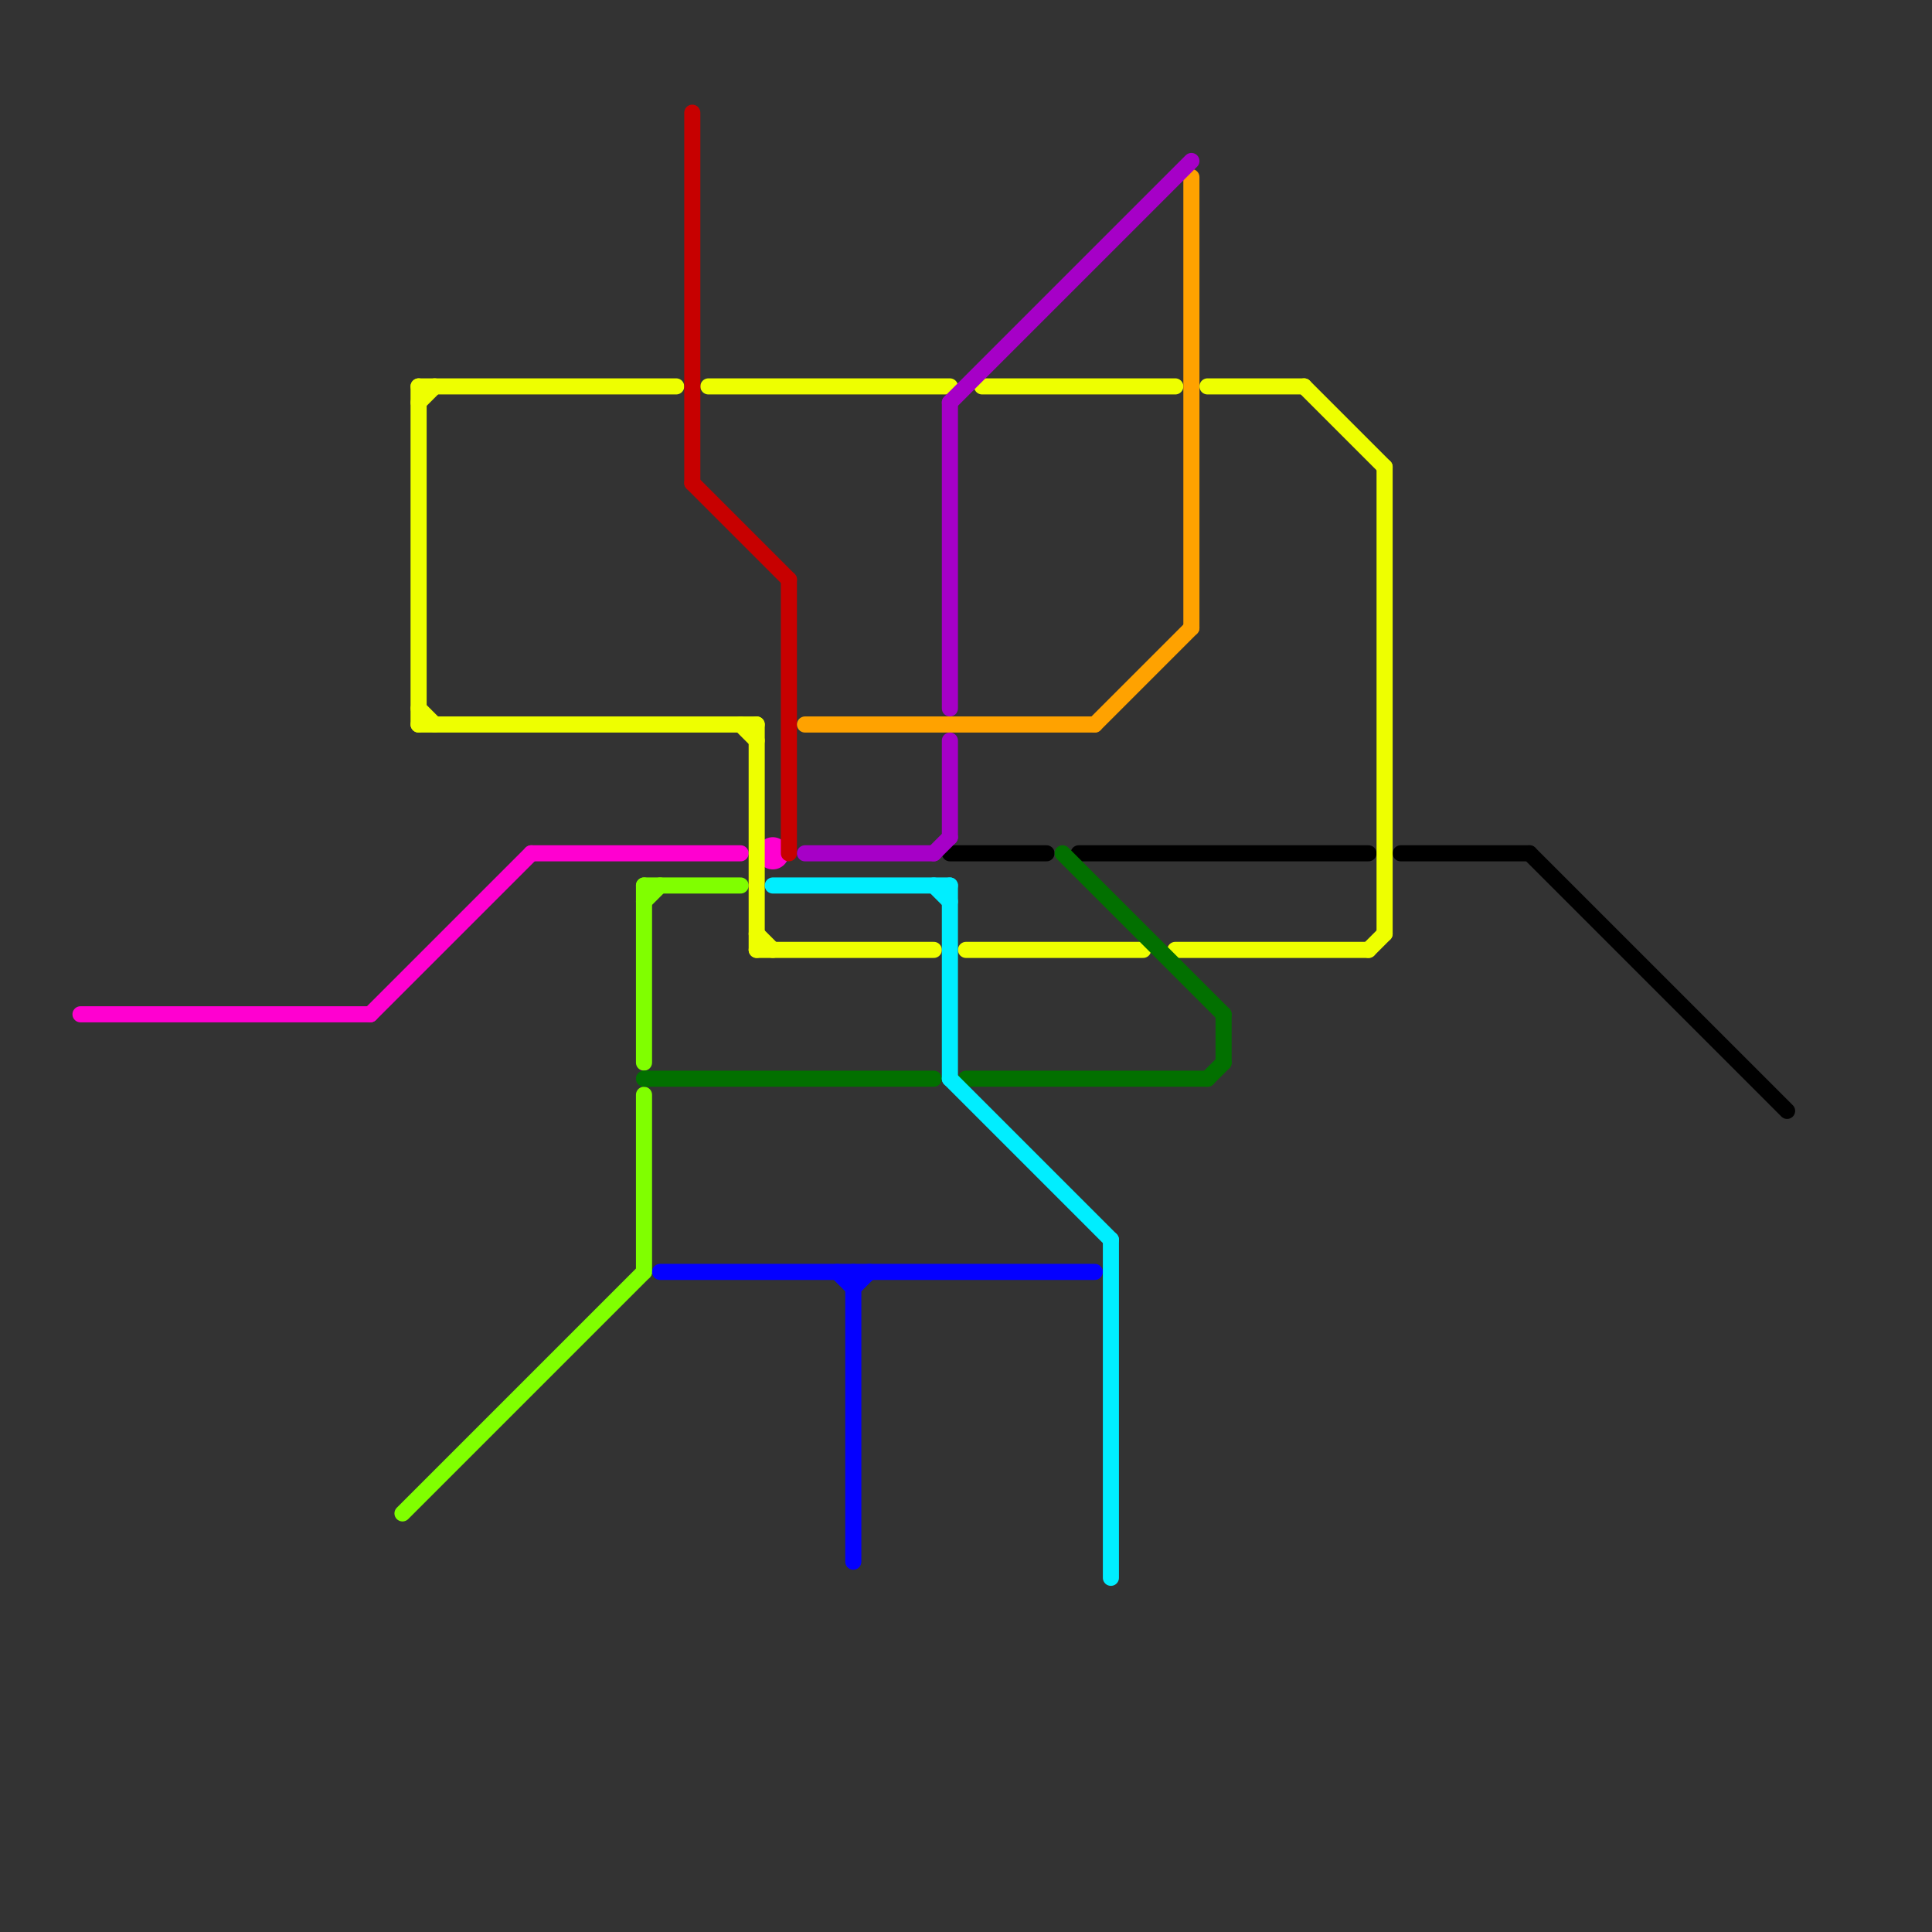 
<svg version="1.1" xmlns="http://www.w3.org/2000/svg" viewBox="0 0 120 120">
<rect x="0" y="0" width="120" height="120" fill="#333333" stroke="none"/>
<style>line { stroke-width: 1; fill: none; stroke-linecap: round; stroke-linejoin: round; } .c0 { stroke: #ff00d0 } .c1 { stroke: #000000 } .c2 { stroke: #80ff00 } .c3 { stroke: #eeff00 } .c4 { stroke: #027000 } .c5 { stroke: #0400ff } .c6 { stroke: #c70000 } .c7 { stroke: #00eeff } .c8 { stroke: #ffa200 } .c9 { stroke: #a600c7 }</style><line class="c0" x1="33" y1="53" x2="46" y2="53"/><line class="c0" x1="5" y1="63" x2="23" y2="63"/><line class="c0" x1="23" y1="63" x2="33" y2="53"/><circle cx="48" cy="53" r="1" fill="#ff00d0" /><line class="c1" x1="59" y1="53" x2="65" y2="53"/><line class="c1" x1="95" y1="53" x2="111" y2="69"/><line class="c1" x1="87" y1="53" x2="95" y2="53"/><line class="c1" x1="67" y1="53" x2="85" y2="53"/><line class="c2" x1="40" y1="68" x2="40" y2="79"/><line class="c2" x1="25" y1="94" x2="40" y2="79"/><line class="c2" x1="40" y1="55" x2="40" y2="66"/><line class="c2" x1="40" y1="55" x2="46" y2="55"/><line class="c2" x1="40" y1="56" x2="41" y2="55"/><line class="c3" x1="47" y1="45" x2="47" y2="59"/><line class="c3" x1="26" y1="24" x2="42" y2="24"/><line class="c3" x1="26" y1="25" x2="27" y2="24"/><line class="c3" x1="85" y1="59" x2="86" y2="58"/><line class="c3" x1="81" y1="24" x2="86" y2="29"/><line class="c3" x1="44" y1="24" x2="59" y2="24"/><line class="c3" x1="47" y1="58" x2="48" y2="59"/><line class="c3" x1="46" y1="45" x2="47" y2="46"/><line class="c3" x1="75" y1="24" x2="81" y2="24"/><line class="c3" x1="26" y1="45" x2="47" y2="45"/><line class="c3" x1="73" y1="59" x2="85" y2="59"/><line class="c3" x1="86" y1="29" x2="86" y2="58"/><line class="c3" x1="60" y1="59" x2="71" y2="59"/><line class="c3" x1="26" y1="24" x2="26" y2="45"/><line class="c3" x1="47" y1="59" x2="58" y2="59"/><line class="c3" x1="26" y1="44" x2="27" y2="45"/><line class="c3" x1="61" y1="24" x2="73" y2="24"/><line class="c4" x1="66" y1="53" x2="76" y2="63"/><line class="c4" x1="75" y1="67" x2="76" y2="66"/><line class="c4" x1="76" y1="63" x2="76" y2="66"/><line class="c4" x1="40" y1="67" x2="58" y2="67"/><line class="c4" x1="60" y1="67" x2="75" y2="67"/><line class="c5" x1="52" y1="79" x2="53" y2="80"/><line class="c5" x1="53" y1="80" x2="54" y2="79"/><line class="c5" x1="41" y1="79" x2="68" y2="79"/><line class="c5" x1="53" y1="79" x2="53" y2="97"/><line class="c6" x1="49" y1="36" x2="49" y2="53"/><line class="c6" x1="43" y1="7" x2="43" y2="30"/><line class="c6" x1="43" y1="30" x2="49" y2="36"/><line class="c7" x1="69" y1="77" x2="69" y2="98"/><line class="c7" x1="58" y1="55" x2="59" y2="56"/><line class="c7" x1="48" y1="55" x2="59" y2="55"/><line class="c7" x1="59" y1="67" x2="69" y2="77"/><line class="c7" x1="59" y1="55" x2="59" y2="67"/><line class="c8" x1="50" y1="45" x2="68" y2="45"/><line class="c8" x1="68" y1="45" x2="74" y2="39"/><line class="c8" x1="74" y1="11" x2="74" y2="39"/><line class="c9" x1="59" y1="46" x2="59" y2="52"/><line class="c9" x1="59" y1="25" x2="59" y2="44"/><line class="c9" x1="58" y1="53" x2="59" y2="52"/><line class="c9" x1="50" y1="53" x2="58" y2="53"/><line class="c9" x1="59" y1="25" x2="74" y2="10"/>
</svg>

